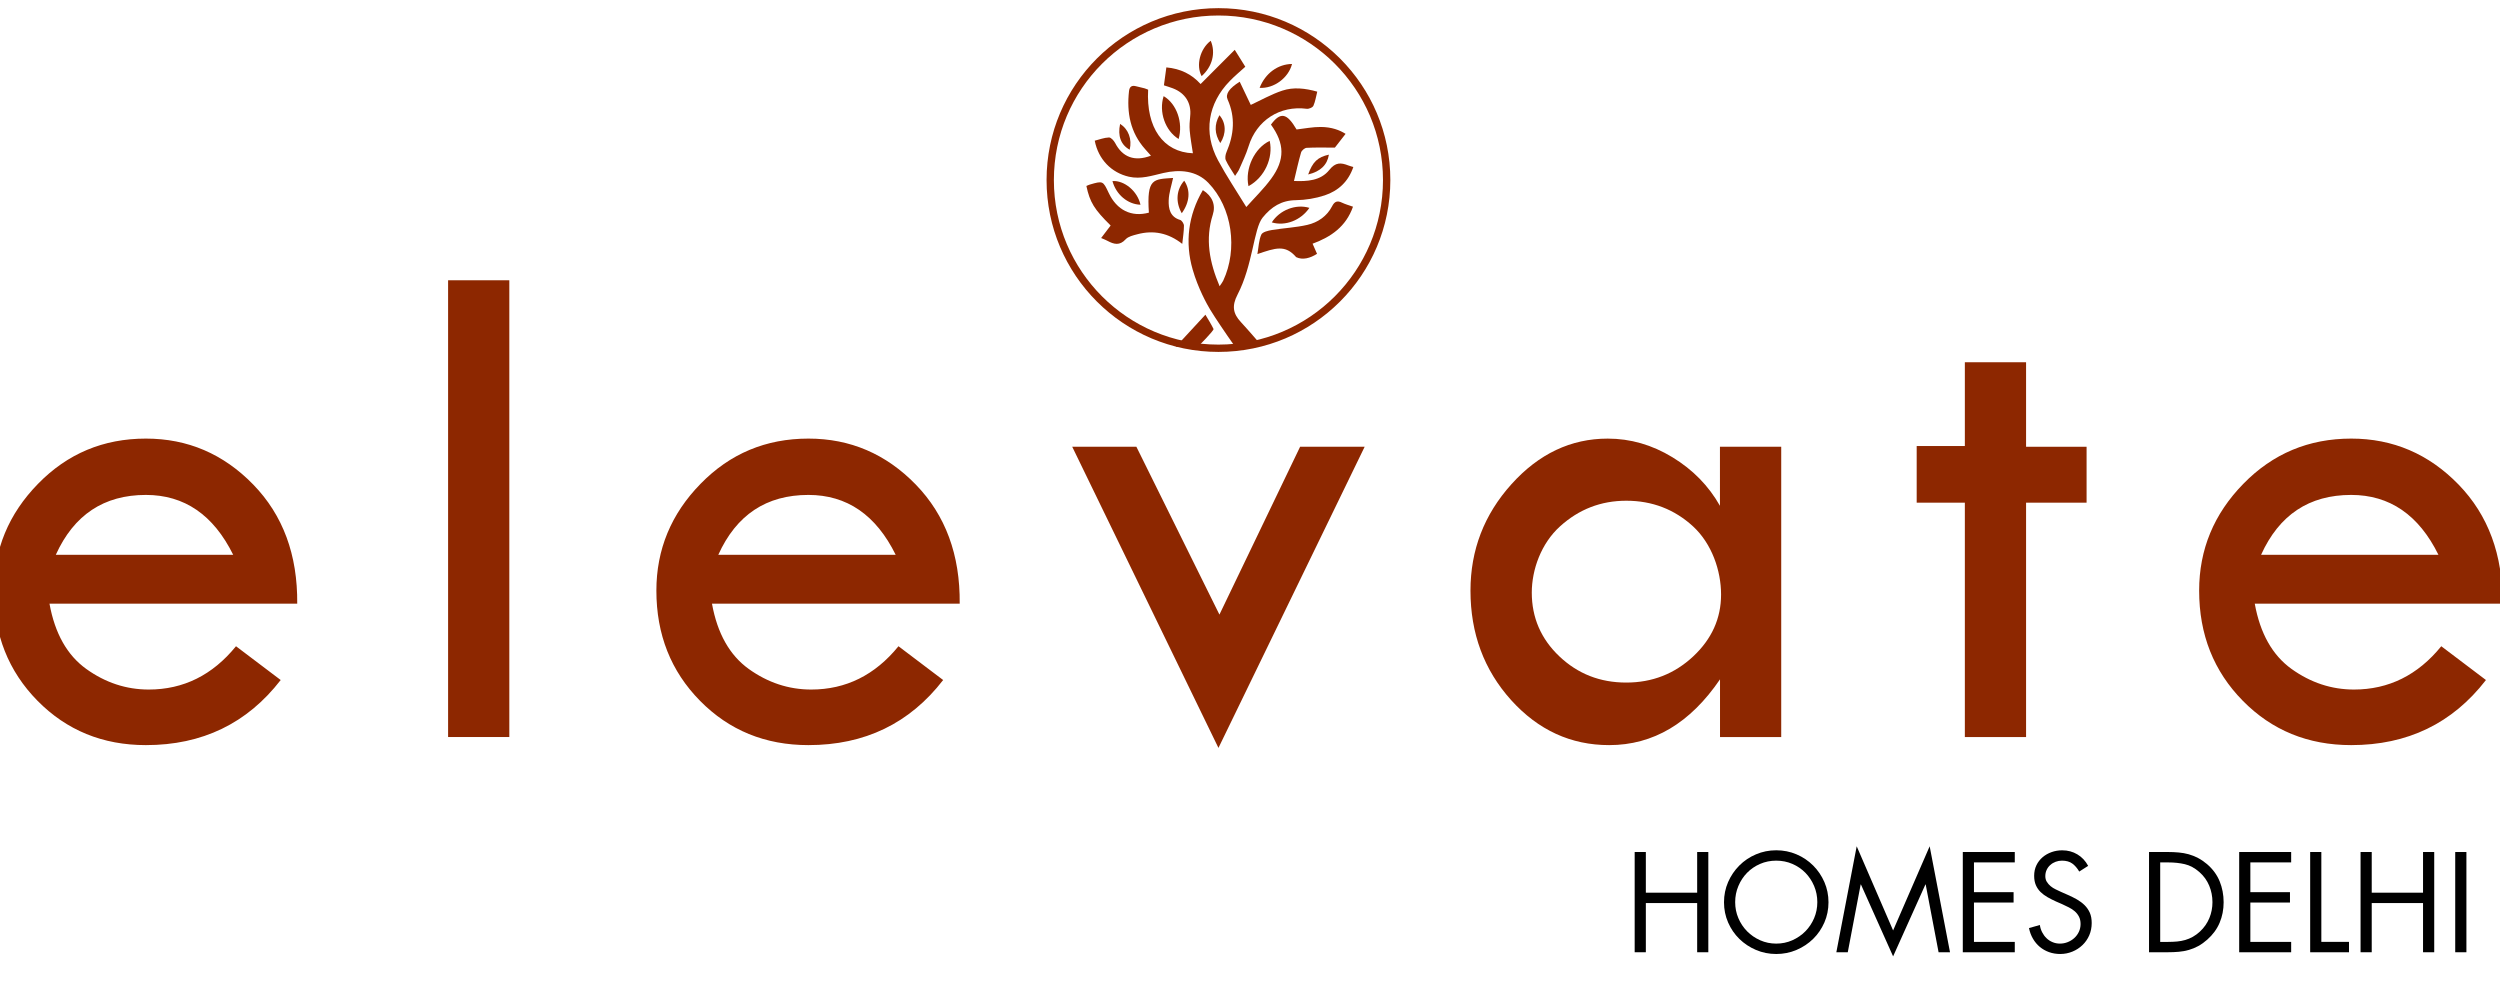 <?xml version="1.0" encoding="utf-8"?>
<!-- Generator: Adobe Illustrator 16.0.0, SVG Export Plug-In . SVG Version: 6.00 Build 0)  -->
<!DOCTYPE svg PUBLIC "-//W3C//DTD SVG 1.1//EN" "http://www.w3.org/Graphics/SVG/1.1/DTD/svg11.dtd">
<svg version="1.1" id="Layer_1" xmlns="http://www.w3.org/2000/svg" xmlns:xlink="http://www.w3.org/1999/xlink" x="0px" y="0px"
	 width="153.326px" height="61px" viewBox="0 0 153.326 61" enable-background="new 0 0 153.326 61" xml:space="preserve">
<g>
	<path fill="#8D2700" d="M77.253,5.387c0.351-0.898,1.123-1.454,1.988-1.464C79.029,4.773,78.126,5.445,77.253,5.387"/>
	<path fill="#8D2700" d="M74.254,2.5c0.317,0.746,0.099,1.587-0.558,2.169C73.339,4.005,73.599,2.995,74.254,2.5"/>
	<g>
		<path fill="#8D2700" d="M82.689,10.145c-0.451-0.176-0.778-0.202-1.159,0.274c-0.531,0.669-1.364,0.714-2.169,0.68
			c0.149-0.619,0.271-1.188,0.434-1.745c0.036-0.122,0.218-0.28,0.34-0.287c0.536-0.03,1.075-0.014,1.734-0.014
			c0.121-0.156,0.337-0.433,0.656-0.843c-0.353-0.227-0.852-0.419-1.518-0.423c-0.488-0.004-0.986,0.095-1.487,0.154
			c-0.598-1.016-0.983-1.092-1.572-0.299c0.838,1.164,0.872,2.146,0.013,3.32c-0.457,0.625-1.021,1.169-1.524,1.735
			c-0.597-0.977-1.215-1.896-1.736-2.867c-0.911-1.695-0.625-3.479,0.725-4.864c0.292-0.302,0.619-0.571,0.949-0.872
			c-0.194-0.312-0.382-0.612-0.648-1.038c-0.733,0.734-1.411,1.414-2.095,2.099c-0.544-0.608-1.237-0.943-2.099-1.021
			c-0.055,0.391-0.101,0.741-0.149,1.1c0.204,0.068,0.375,0.116,0.54,0.18c0.776,0.294,1.158,0.919,1.07,1.717
			c-0.03,0.292-0.054,0.59-0.028,0.88c0.04,0.464,0.126,0.923,0.195,1.389c-1.82-0.066-2.875-1.574-2.745-3.899
			c-0.068-0.025-0.142-0.062-0.217-0.083c-0.172-0.046-0.35-0.081-0.523-0.128c-0.268-0.074-0.403,0.032-0.433,0.299
			c-0.149,1.323,0.079,2.54,0.996,3.566c0.111,0.123,0.222,0.25,0.349,0.393c-1.009,0.381-1.745,0.093-2.198-0.781
			c-0.077-0.144-0.251-0.339-0.376-0.336c-0.296,0.011-0.585,0.125-0.873,0.198c0.224,1.152,1.028,1.965,2.095,2.21
			c0.737,0.169,1.417-0.068,2.115-0.229c1.008-0.233,2.028-0.147,2.755,0.602c1.478,1.524,1.814,4.083,0.915,6.001
			c-0.048,0.103-0.123,0.191-0.222,0.342c-0.624-1.474-0.893-2.893-0.418-4.385c0.192-0.595-0.024-1.142-0.609-1.509
			c-0.904,1.537-1.103,3.215-0.625,4.87c0.335,1.164,0.88,2.134,1.07,2.451c0.327,0.545,1.051,1.594,1.051,1.594l0.417,0.599
			l1.677,0.004c0,0-0.825-0.961-1.257-1.425c-0.483-0.519-0.568-0.989-0.206-1.686c0.943-1.816,0.989-4.042,1.537-4.72
			c0.538-0.663,1.151-1.059,2.036-1.071c0.596-0.008,1.21-0.109,1.776-0.296c0.832-0.277,1.448-0.842,1.753-1.738
			C82.866,10.203,82.776,10.179,82.689,10.145"/>
		<path fill="#8D2700" d="M67.533,14.598c0.216-0.284,0.398-0.525,0.583-0.767c-1.008-0.996-1.271-1.419-1.488-2.425
			c0.065-0.028,0.133-0.064,0.206-0.085c0.812-0.237,0.812-0.236,1.163,0.51c0.499,1.06,1.396,1.5,2.464,1.211
			c-0.139-2.122,0.272-2.044,1.485-2.128c-0.093,0.443-0.255,0.907-0.27,1.376c-0.016,0.502,0.082,1.014,0.7,1.198
			c0.108,0.032,0.236,0.232,0.236,0.354c0,0.353-0.062,0.704-0.104,1.115c-0.849-0.669-1.767-0.858-2.766-0.587
			c-0.249,0.066-0.548,0.133-0.706,0.307c-0.368,0.404-0.718,0.306-1.11,0.096C67.828,14.718,67.719,14.679,67.533,14.598"/>
		<path fill="#8D2700" d="M80.788,5.621c-0.079,0.31-0.12,0.605-0.237,0.867c-0.048,0.104-0.276,0.202-0.407,0.184
			c-1.654-0.213-3.076,0.707-3.569,2.302c-0.147,0.479-0.371,0.936-0.571,1.399c-0.055,0.13-0.148,0.243-0.257,0.414
			c-0.214-0.353-0.424-0.644-0.568-0.964c-0.061-0.135-0.019-0.35,0.044-0.499c0.459-1.067,0.552-2.133,0.067-3.221
			c-0.148-0.332,0.096-0.689,0.742-1.091c0.237,0.498,0.47,0.986,0.678,1.422c0.625-0.29,1.258-0.652,1.936-0.876
			C79.33,5.329,80.053,5.414,80.788,5.621"/>
		<path fill="#8D2700" d="M82.306,12.43c-0.289-0.141-0.456-0.079-0.609,0.221c-0.318,0.615-0.872,0.993-1.521,1.142
			c-0.706,0.163-1.444,0.194-2.162,0.313c-0.236,0.039-0.584,0.121-0.658,0.283c-0.154,0.348-0.163,0.762-0.239,1.194
			c1.118-0.379,1.707-0.591,2.377,0.187c0.397,0.195,0.864,0.063,1.28-0.203c-0.067-0.166-0.157-0.368-0.273-0.621
			c1.146-0.421,2.05-1.054,2.479-2.269C82.729,12.589,82.509,12.526,82.306,12.43"/>
		<path fill="#8D2700" d="M72.115,21.264c0.647-0.701,1.216-1.317,1.813-1.963c0.169,0.289,0.351,0.573,0.498,0.875
			c0.043,0.09-0.967,1.097-0.967,1.097S72.487,21.264,72.115,21.264"/>
		<path fill="#8D2700" d="M76.57,11.417c-0.231-1.079,0.373-2.345,1.301-2.776C78.103,9.688,77.552,10.889,76.57,11.417"/>
		<path fill="#8D2700" d="M72.285,8.525c-0.824-0.507-1.229-1.666-0.918-2.629C72.168,6.367,72.573,7.523,72.285,8.525"/>
		<path fill="#8D2700" d="M80.307,12.748c-0.534,0.777-1.486,1.135-2.308,0.892C78.477,12.888,79.469,12.493,80.307,12.748"/>
		<path fill="#8D2700" d="M69.946,12.557c-0.787-0.026-1.499-0.628-1.719-1.453C68.966,11.056,69.766,11.731,69.946,12.557"/>
		<path fill="#8D2700" d="M72.478,13.078c-0.397-0.694-0.331-1.455,0.15-1.995C73.021,11.663,72.976,12.387,72.478,13.078"/>
		<path fill="#8D2700" d="M80.23,10.7c0.277-0.777,0.584-1.062,1.272-1.216C81.404,10.11,80.986,10.521,80.23,10.7"/>
		<path fill="#8D2700" d="M68.697,7.598c0.513,0.326,0.74,0.938,0.588,1.584C68.742,8.887,68.539,8.334,68.697,7.598"/>
		<path fill="#8D2700" d="M74.841,8.777c-0.355-0.572-0.38-1.128-0.053-1.711C75.196,7.534,75.219,8.195,74.841,8.777"/>
		<path fill="#8D2700" d="M18.229,37.023H3.035c0.331,1.826,1.083,3.161,2.256,4.004c1.171,0.84,2.449,1.263,3.831,1.263
			c2.129,0,3.913-0.886,5.352-2.656l2.741,2.072c-2.059,2.663-4.814,3.992-8.267,3.992c-2.647,0-4.862-0.907-6.648-2.72
			c-1.783-1.812-2.676-4.064-2.676-6.755c0-2.519,0.903-4.703,2.708-6.55c1.807-1.853,4.01-2.774,6.615-2.774
			c2.561,0,4.755,0.939,6.583,2.817C17.358,31.596,18.256,34.03,18.229,37.023 M3.423,34.025L3.423,34.025h10.878
			c-1.209-2.448-2.992-3.671-5.353-3.671C6.373,30.354,4.533,31.575,3.423,34.025z"/>
		<rect x="27.482" y="17.189" fill="#8D2700" width="3.755" height="28.013"/>
		<path fill="#8D2700" d="M58.859,37.023H43.666c0.33,1.826,1.083,3.161,2.254,4.004c1.173,0.84,2.45,1.263,3.83,1.263
			c2.131,0,3.915-0.886,5.354-2.656l2.74,2.072c-2.057,2.663-4.813,3.992-8.266,3.992c-2.648,0-4.863-0.907-6.647-2.72
			c-1.784-1.812-2.675-4.064-2.675-6.755c0-2.519,0.903-4.703,2.709-6.55c1.806-1.853,4.009-2.774,6.615-2.774
			c2.562,0,4.754,0.939,6.583,2.817C57.989,31.596,58.888,34.03,58.859,37.023 M44.054,34.025L44.054,34.025h10.878
			c-1.208-2.448-2.992-3.671-5.352-3.671C47.002,30.354,45.162,31.575,44.054,34.025z"/>
		<polygon fill="#8D2700" points="65.76,27.4 69.695,27.4 74.788,37.693 79.736,27.4 83.695,27.4 74.728,45.87 		"/>
		<path fill="#8D2700" d="M105.489,27.4h3.754v17.804h-3.754v-3.54c-1.829,2.687-4.094,4.034-6.798,4.034
			c-2.348,0-4.35-0.92-6.014-2.762c-1.658-1.843-2.492-4.078-2.492-6.713c0-2.487,0.836-4.665,2.513-6.527
			c1.675-1.862,3.646-2.796,5.902-2.796c1.396,0,2.719,0.381,3.972,1.144c1.252,0.761,2.223,1.757,2.913,2.978V27.4H105.489z
			 M105.554,36.465L105.554,36.465c0-1.479-0.572-3.121-1.711-4.175c-1.144-1.052-2.51-1.58-4.103-1.58
			c-1.551,0-2.905,0.523-4.063,1.572c-1.157,1.046-1.732,2.651-1.732,4.064c0,1.53,0.562,2.836,1.688,3.905
			c1.131,1.075,2.497,1.611,4.105,1.611c1.594,0,2.96-0.534,4.104-1.602C104.981,39.195,105.554,37.93,105.554,36.465z"/>
		<polygon fill="#8D2700" points="120.505,22.217 124.26,22.217 124.26,27.4 127.971,27.4 127.971,30.829 124.26,30.829 
			124.26,45.204 120.505,45.204 120.505,30.829 117.551,30.829 117.551,27.355 120.505,27.355 		"/>
		<path fill="#8D2700" d="M153.479,37.023h-15.194c0.331,1.826,1.083,3.161,2.256,4.004c1.173,0.84,2.45,1.263,3.829,1.263
			c2.13,0,3.916-0.886,5.354-2.656l2.74,2.072c-2.058,2.663-4.814,3.992-8.266,3.992c-2.648,0-4.864-0.907-6.647-2.72
			c-1.785-1.812-2.677-4.064-2.677-6.755c0-2.519,0.903-4.703,2.71-6.55c1.809-1.853,4.013-2.774,6.616-2.774
			c2.558,0,4.756,0.939,6.582,2.817C152.607,31.596,153.505,34.03,153.479,37.023 M138.674,34.025L138.674,34.025h10.876
			c-1.207-2.448-2.992-3.671-5.351-3.671C141.622,30.354,139.781,31.575,138.674,34.025z"/>
		<path fill="#8D2700" d="M81.863,18.179c1.825-1.827,2.956-4.35,2.956-7.135c0-2.786-1.129-5.311-2.956-7.137
			c-1.826-1.825-4.348-2.956-7.135-2.956c-2.787,0-5.31,1.13-7.137,2.956c-1.827,1.826-2.956,4.349-2.956,7.137
			c0,2.785,1.129,5.309,2.956,7.135c1.827,1.826,4.35,2.956,7.137,2.956C77.516,21.133,80.037,20.004,81.863,18.179 M85.27,11.042
			c0,2.911-1.179,5.547-3.087,7.453c-1.909,1.908-4.543,3.088-7.454,3.088s-5.548-1.18-7.456-3.088
			c-1.907-1.906-3.087-4.543-3.087-7.453c0-2.912,1.18-5.548,3.087-7.455C69.181,1.68,71.817,0.5,74.729,0.5s5.545,1.18,7.454,3.087
			C84.091,5.495,85.27,8.132,85.27,11.042z"/>
	</g>
</g>
<g>
	<path d="M104.088,54.749v-2.495h0.684v6.148h-0.684v-3.017h-3.148v3.017h-0.685v-6.148h0.685v2.495H104.088z"/>
	<path d="M108.938,52.148c0.44,0,0.854,0.083,1.243,0.249c0.389,0.165,0.729,0.394,1.02,0.685s0.521,0.629,0.689,1.015
		c0.168,0.387,0.252,0.8,0.252,1.24c0,0.439-0.084,0.854-0.252,1.239c-0.169,0.386-0.398,0.722-0.689,1.007s-0.631,0.511-1.02,0.677
		s-0.803,0.249-1.243,0.249s-0.854-0.083-1.243-0.249s-0.729-0.392-1.02-0.677s-0.521-0.621-0.689-1.007
		c-0.168-0.386-0.252-0.8-0.252-1.239c0-0.44,0.084-0.854,0.252-1.24c0.169-0.386,0.398-0.724,0.689-1.015s0.631-0.52,1.02-0.685
		C108.084,52.231,108.498,52.148,108.938,52.148z M108.938,52.784c-0.353,0-0.684,0.066-0.991,0.2
		c-0.307,0.133-0.572,0.315-0.799,0.546c-0.225,0.231-0.403,0.502-0.533,0.812c-0.131,0.31-0.196,0.639-0.196,0.986
		c0,0.349,0.065,0.676,0.196,0.982c0.13,0.308,0.31,0.576,0.537,0.808c0.229,0.231,0.496,0.414,0.804,0.551
		c0.308,0.136,0.635,0.203,0.982,0.203c0.349,0,0.675-0.067,0.983-0.203c0.307-0.137,0.574-0.319,0.803-0.551s0.407-0.5,0.538-0.808
		c0.13-0.307,0.195-0.634,0.195-0.982c0-0.348-0.065-0.677-0.195-0.986c-0.131-0.31-0.309-0.58-0.534-0.812
		c-0.226-0.23-0.492-0.413-0.799-0.546C109.622,52.851,109.292,52.784,108.938,52.784z"/>
	<path d="M113.872,51.903l2.233,5.162l2.242-5.162l1.248,6.499h-0.701l-0.791-4.158h-0.016l-1.982,4.411l-1.973-4.411h-0.016
		l-0.791,4.158h-0.701L113.872,51.903z"/>
	<path d="M120.379,52.254h3.188v0.637h-2.503v1.826h2.43v0.636h-2.43v2.414h2.503v0.636h-3.188V52.254z"/>
	<path d="M127.521,53.453c-0.125-0.212-0.268-0.377-0.428-0.493c-0.16-0.117-0.371-0.176-0.633-0.176
		c-0.137,0-0.266,0.023-0.387,0.069c-0.123,0.046-0.232,0.111-0.326,0.196c-0.096,0.084-0.17,0.185-0.225,0.301
		c-0.055,0.117-0.082,0.246-0.082,0.388c0,0.131,0.031,0.246,0.094,0.347s0.141,0.188,0.232,0.265
		c0.094,0.076,0.195,0.142,0.311,0.196c0.113,0.054,0.223,0.105,0.326,0.154l0.408,0.18c0.201,0.087,0.389,0.181,0.566,0.281
		c0.176,0.101,0.332,0.218,0.469,0.351c0.135,0.134,0.242,0.288,0.322,0.465c0.078,0.177,0.117,0.388,0.117,0.632
		c0,0.272-0.051,0.523-0.15,0.754c-0.102,0.231-0.24,0.432-0.416,0.6c-0.176,0.169-0.381,0.302-0.615,0.399s-0.484,0.147-0.75,0.147
		c-0.244,0-0.473-0.038-0.686-0.114c-0.211-0.076-0.4-0.184-0.566-0.322s-0.306-0.306-0.42-0.502
		c-0.114-0.195-0.195-0.413-0.244-0.652l0.668-0.188c0.021,0.158,0.068,0.306,0.139,0.444s0.158,0.26,0.266,0.363
		c0.105,0.104,0.229,0.185,0.371,0.244c0.141,0.061,0.293,0.09,0.455,0.09c0.164,0,0.322-0.029,0.475-0.09
		c0.15-0.06,0.285-0.143,0.402-0.248c0.117-0.106,0.211-0.232,0.281-0.379c0.07-0.147,0.107-0.308,0.107-0.481
		c0-0.18-0.033-0.332-0.1-0.457c-0.064-0.125-0.15-0.233-0.256-0.326c-0.105-0.092-0.227-0.172-0.363-0.24
		c-0.135-0.068-0.273-0.135-0.416-0.2l-0.375-0.163c-0.18-0.081-0.35-0.168-0.514-0.261c-0.162-0.092-0.305-0.198-0.428-0.317
		c-0.122-0.12-0.219-0.26-0.289-0.42s-0.106-0.353-0.106-0.575c0-0.239,0.046-0.455,0.139-0.648c0.093-0.192,0.22-0.357,0.38-0.493
		s0.344-0.24,0.549-0.313c0.207-0.074,0.426-0.11,0.652-0.11c0.344,0,0.652,0.083,0.93,0.249c0.277,0.165,0.498,0.4,0.662,0.705
		L127.521,53.453z"/>
	<path d="M131.803,52.254h1.157c0.229,0,0.448,0.01,0.661,0.029c0.212,0.019,0.415,0.056,0.611,0.109
		c0.195,0.055,0.387,0.131,0.574,0.229s0.371,0.223,0.551,0.375c0.354,0.305,0.611,0.655,0.774,1.052
		c0.163,0.397,0.245,0.827,0.245,1.289c0,0.451-0.082,0.869-0.245,1.255c-0.163,0.387-0.416,0.731-0.758,1.036
		c-0.186,0.163-0.37,0.295-0.555,0.396s-0.377,0.179-0.575,0.236c-0.198,0.057-0.404,0.095-0.619,0.114
		c-0.215,0.019-0.442,0.028-0.681,0.028h-1.142V52.254z M132.984,57.767c0.185,0,0.364-0.009,0.538-0.024
		c0.174-0.017,0.342-0.048,0.502-0.094c0.16-0.047,0.315-0.111,0.465-0.196c0.149-0.084,0.295-0.191,0.436-0.322
		c0.256-0.238,0.447-0.514,0.575-0.823s0.191-0.636,0.191-0.979c0-0.354-0.066-0.69-0.199-1.011c-0.134-0.32-0.333-0.598-0.6-0.832
		c-0.282-0.25-0.58-0.411-0.893-0.485c-0.313-0.073-0.651-0.109-1.016-0.109h-0.497v4.876H132.984z"/>
	<path d="M137.33,52.254h3.188v0.637h-2.503v1.826h2.43v0.636h-2.43v2.414h2.503v0.636h-3.188V52.254z"/>
	<path d="M142.369,57.767h1.696v0.636h-2.381v-6.148h0.685V57.767z"/>
	<path d="M148.606,54.749v-2.495h0.686v6.148h-0.686v-3.017h-3.147v3.017h-0.685v-6.148h0.685v2.495H148.606z"/>
	<path d="M151.266,58.402h-0.686v-6.148h0.686V58.402z"/>
</g>
</svg>
